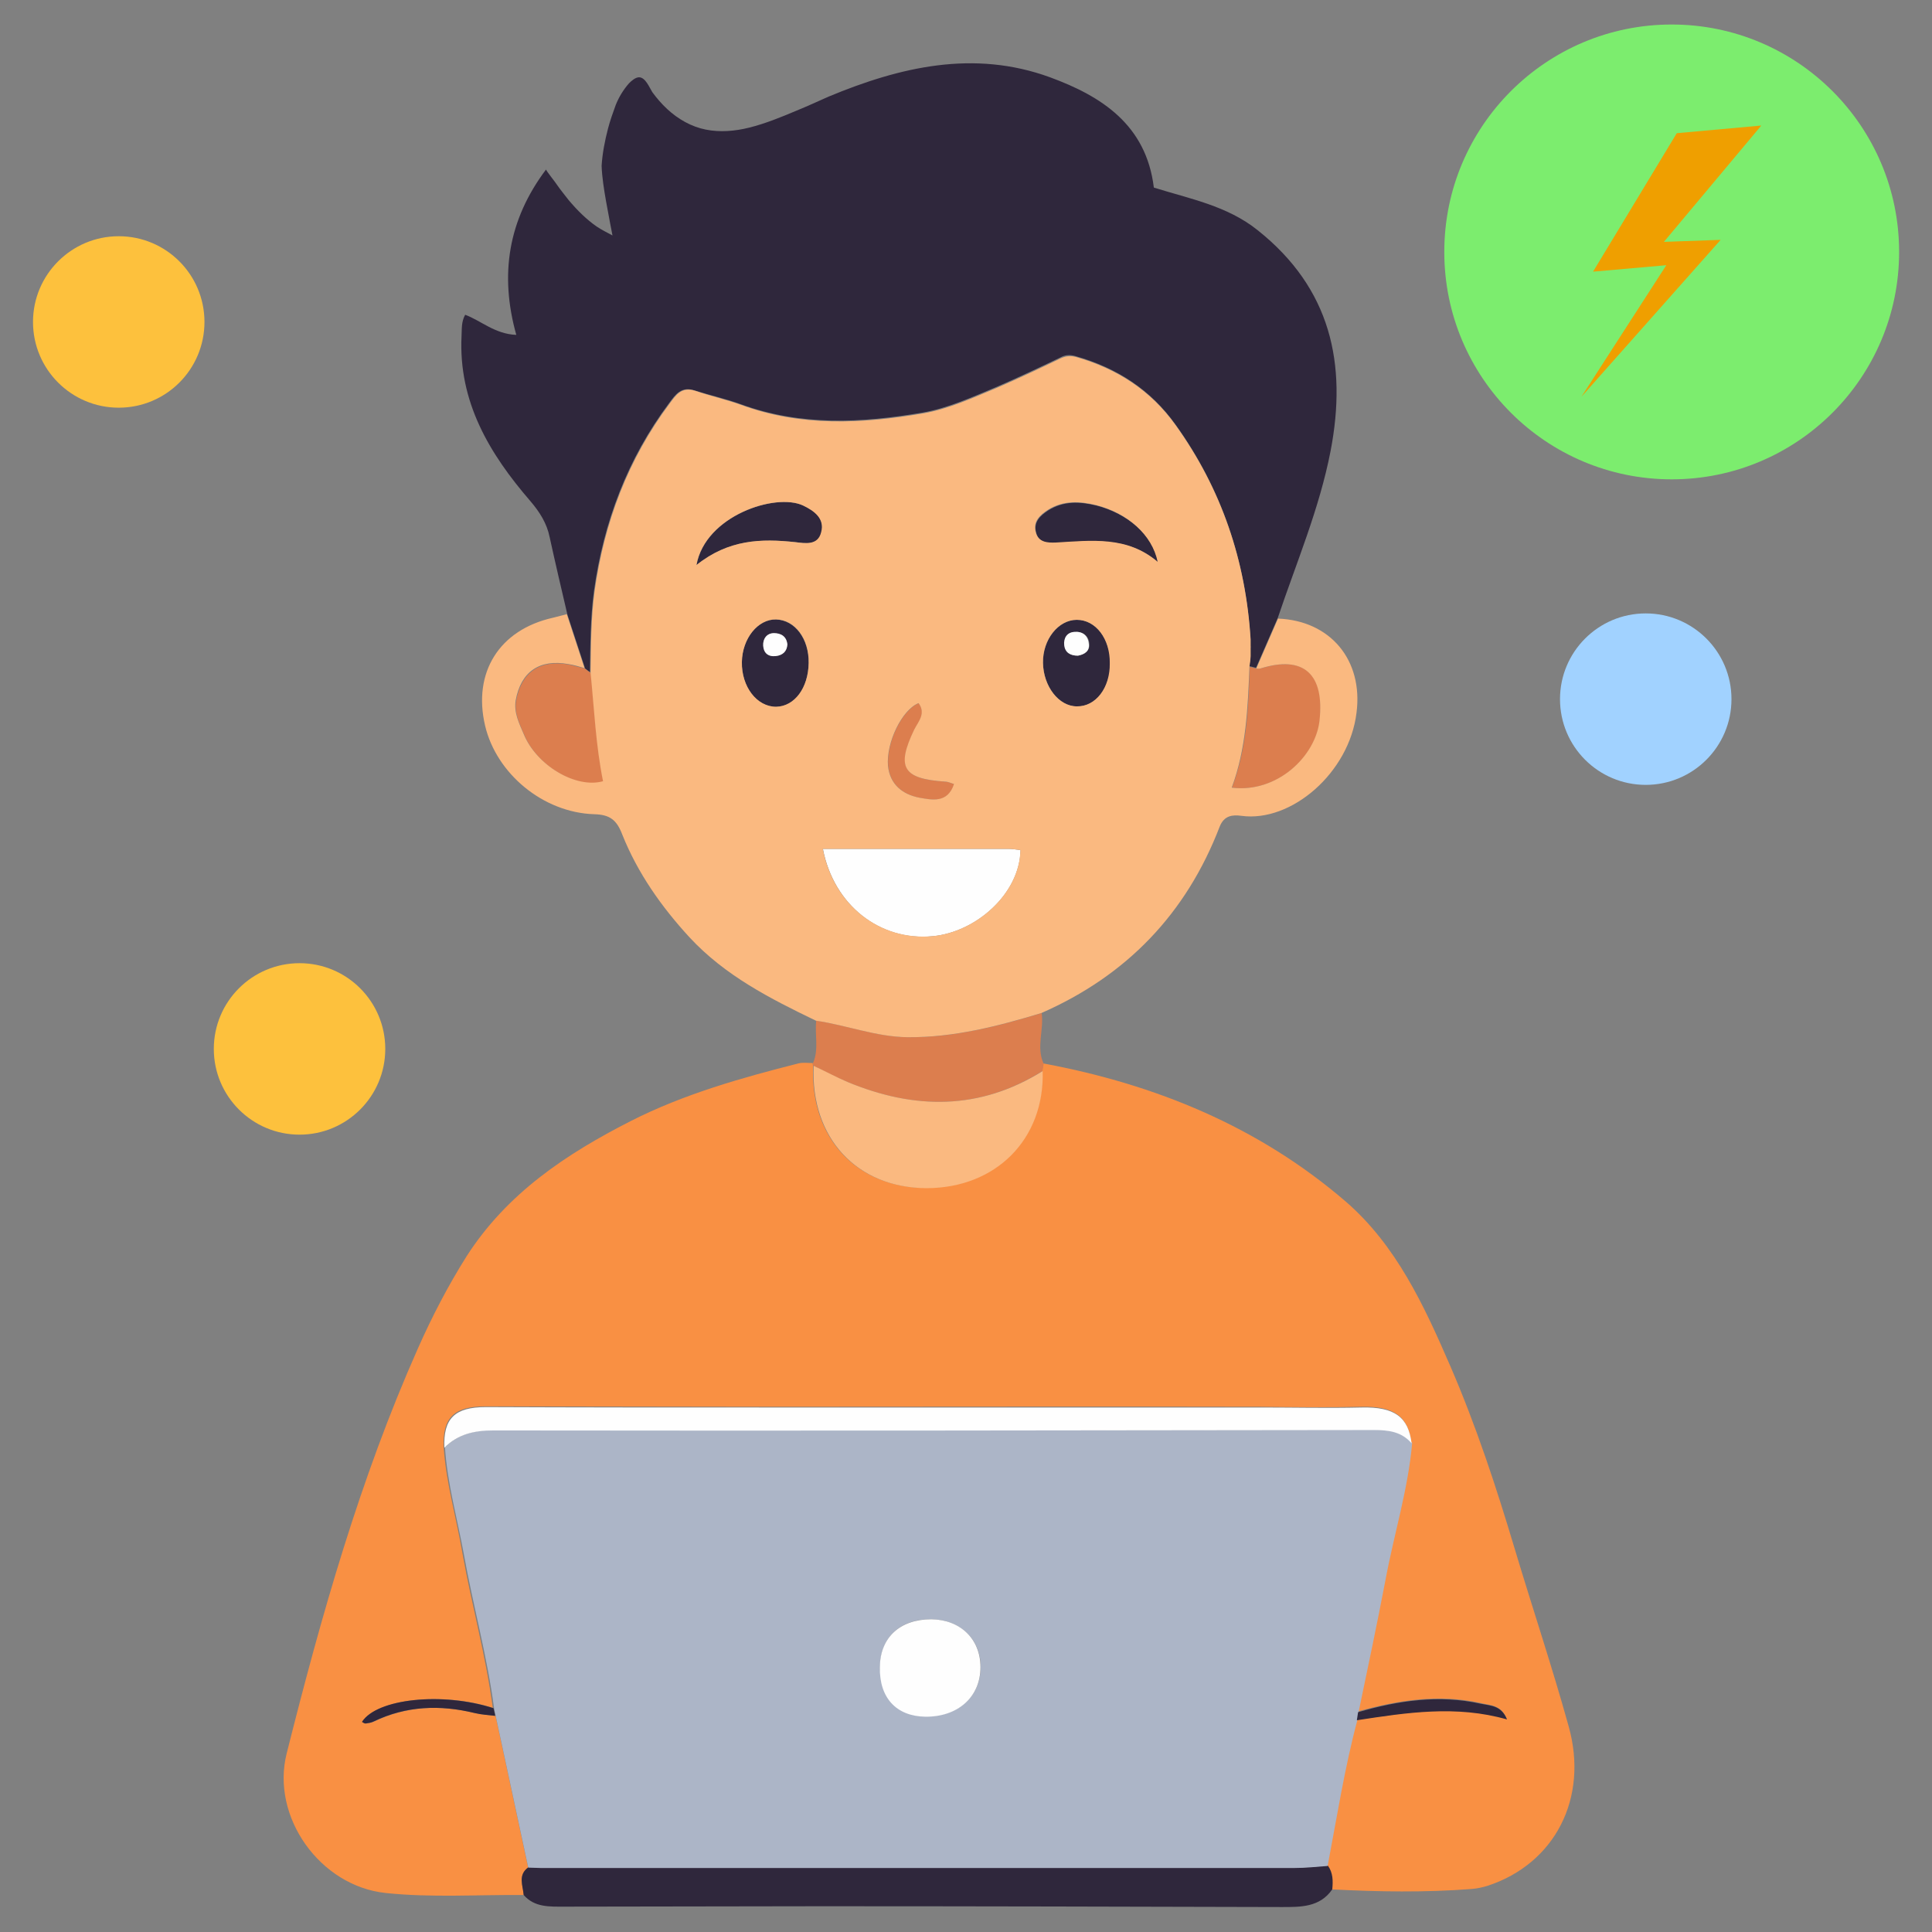 <svg width="48" height="48" viewBox="0 0 48 48" fill="none" xmlns="http://www.w3.org/2000/svg">
<rect x="0" y="0" width="48" height="48" fill="#808080" stroke="none"/>
<g clip-path="url(#clip0_40002133_12344)">
<path d="M40.888 19.5C42.064 19.5 43.018 18.547 43.018 17.37C43.018 16.194 42.064 15.24 40.888 15.24C39.711 15.24 38.758 16.194 38.758 17.37C38.758 18.547 39.711 19.5 40.888 19.5Z" fill="#A1D2FF"/>
<path d="M7.442 28.19C8.619 28.19 9.572 27.236 9.572 26.06C9.572 24.883 8.619 23.93 7.442 23.93C6.266 23.93 5.312 24.883 5.312 26.06C5.312 27.236 6.266 28.19 7.442 28.19Z" fill="#FDC13D"/>
<path d="M2.95 10.129C4.127 10.129 5.08 9.176 5.08 7.999C5.08 6.823 4.127 5.869 2.95 5.869C1.774 5.869 0.82 6.823 0.82 7.999C0.82 9.176 1.774 10.129 2.95 10.129Z" fill="#FDC13D"/>
<path d="M41.533 11.909C44.653 11.909 47.183 9.38 47.183 6.259C47.183 3.139 44.653 0.609 41.533 0.609C38.412 0.609 35.883 3.139 35.883 6.259C35.883 9.38 38.412 11.909 41.533 11.909Z" fill="#7CED6E"/>
<path d="M41.659 3.309L39.579 6.749L41.399 6.589L39.289 9.859L42.749 5.959L41.339 6.009L43.759 3.119L41.659 3.309Z" fill="#EF9F00"/>
<path d="M13.013 47.081C11.873 47.071 10.723 47.151 9.583 47.031C7.953 46.861 6.723 45.141 7.123 43.561C7.983 40.141 8.943 36.741 10.383 33.501C10.733 32.711 11.133 31.941 11.593 31.211C12.593 29.651 14.063 28.671 15.673 27.851C16.993 27.181 18.413 26.781 19.833 26.421C19.943 26.391 20.073 26.411 20.193 26.411C20.193 26.431 20.193 26.461 20.203 26.481C20.123 28.261 21.273 29.511 23.003 29.511C24.733 29.511 25.953 28.291 25.893 26.601C25.903 26.541 25.913 26.481 25.923 26.421C28.713 26.941 31.273 27.991 33.433 29.851C34.693 30.941 35.383 32.441 36.033 33.941C36.673 35.421 37.173 36.941 37.633 38.481C38.073 39.951 38.563 41.411 38.973 42.891C39.473 44.671 38.633 46.301 36.963 46.851C36.833 46.891 36.693 46.921 36.563 46.931C35.403 47.021 34.243 47.001 33.083 46.941C33.103 46.731 33.103 46.531 32.973 46.351C33.203 45.141 33.393 43.921 33.703 42.731C34.943 42.541 36.173 42.351 37.433 42.701C37.293 42.351 37.023 42.371 36.783 42.311C35.743 42.081 34.733 42.241 33.733 42.521C33.953 41.421 34.193 40.331 34.403 39.231C34.613 38.101 34.963 36.991 35.063 35.841C34.983 35.191 34.643 34.931 33.813 34.951C32.983 34.971 32.153 34.961 31.313 34.951C27.163 34.941 23.023 34.951 18.873 34.951C16.603 34.951 14.333 34.941 12.053 34.941C11.283 34.941 10.993 35.221 11.023 35.951C11.083 36.851 11.343 37.721 11.493 38.611C11.723 39.891 12.073 41.141 12.243 42.431C10.993 42.031 9.363 42.201 9.003 42.781C9.033 42.791 9.063 42.821 9.093 42.821C9.163 42.811 9.233 42.801 9.293 42.771C10.103 42.381 10.943 42.351 11.803 42.561C11.963 42.601 12.143 42.611 12.313 42.631C12.583 43.891 12.853 45.141 13.123 46.401C12.863 46.591 12.993 46.841 13.013 47.081Z" fill="#F99043"/>
<path d="M31.073 16.061C31.082 16.07 31.082 16.07 31.093 16.081C31.082 16.07 31.073 16.07 31.073 16.061Z" fill="#FAB980"/>
<path d="M14.537 16.61C14.387 16.16 14.247 15.72 14.097 15.27C13.947 14.63 13.797 13.99 13.657 13.35C13.587 13 13.407 12.72 13.177 12.45C12.157 11.27 11.387 9.98 11.467 8.35C11.477 8.18 11.457 8 11.557 7.82C11.957 7.97 12.297 8.3 12.827 8.32C12.407 6.82 12.627 5.46 13.567 4.21C13.557 4.23 13.817 4.55 13.837 4.59C13.927 4.72 14.027 4.84 14.127 4.97C14.337 5.22 14.567 5.45 14.827 5.63C14.947 5.71 15.087 5.78 15.217 5.85C15.197 5.75 15.177 5.65 15.157 5.54C15.127 5.36 15.087 5.18 15.057 5C15.007 4.71 14.957 4.41 14.947 4.12C14.967 3.8 15.027 3.5 15.107 3.19C15.157 3 15.227 2.8 15.297 2.61C15.377 2.41 15.487 2.23 15.627 2.07C15.687 2.01 15.787 1.92 15.877 1.92C16.037 1.92 16.137 2.18 16.207 2.29C16.317 2.44 16.437 2.58 16.577 2.71C16.847 2.96 17.177 3.15 17.537 3.22C17.887 3.29 18.257 3.26 18.617 3.17C19.017 3.07 19.407 2.91 19.787 2.75C20.057 2.64 20.317 2.52 20.587 2.4C22.367 1.66 24.197 1.23 26.087 1.92C27.367 2.39 28.477 3.1 28.667 4.66C29.557 4.94 30.487 5.11 31.247 5.72C33.057 7.16 33.477 9.03 33.057 11.21C32.777 12.65 32.207 13.98 31.747 15.35C31.567 15.76 31.387 16.18 31.207 16.59C31.147 16.58 31.097 16.56 31.037 16.55C31.047 16.5 31.047 16.46 31.057 16.41C31.057 16.37 31.067 16.33 31.067 16.29C31.067 16.21 31.067 16.13 31.067 16.05C31.067 15.99 31.067 15.93 31.067 15.87C30.947 13.92 30.347 12.14 29.207 10.55C28.587 9.68 27.747 9.14 26.727 8.85C26.587 8.81 26.477 8.81 26.347 8.88C25.827 9.13 25.297 9.38 24.767 9.61C24.167 9.86 23.557 10.14 22.927 10.25C21.407 10.51 19.897 10.59 18.397 10.04C18.037 9.91 17.637 9.82 17.257 9.7C16.917 9.59 16.777 9.81 16.627 10.01C15.587 11.4 14.997 12.97 14.757 14.68C14.667 15.35 14.667 16.03 14.657 16.7C14.637 16.68 14.587 16.65 14.537 16.61Z" fill="#2F273C"/>
<path d="M13.01 47.08C12.99 46.84 12.86 46.58 13.13 46.39C13.23 46.39 13.34 46.4 13.44 46.4C19.68 46.4 25.92 46.4 32.16 46.4C32.44 46.4 32.71 46.37 32.99 46.35C33.12 46.53 33.12 46.73 33.1 46.94C32.79 47.39 32.31 47.38 31.84 47.38C28.03 47.37 24.22 47.36 20.41 47.36C18.28 47.36 16.15 47.37 14.02 47.37C13.65 47.37 13.28 47.39 13.01 47.08Z" fill="#2F273C"/>
<path d="M20.279 25.36C21.04 25.47 21.77 25.76 22.549 25.77C23.7 25.78 24.79 25.5 25.88 25.17C25.939 25.59 25.739 26.02 25.93 26.43C25.919 26.49 25.91 26.55 25.899 26.61C24.329 27.59 22.709 27.57 21.049 26.88C20.759 26.76 20.489 26.62 20.209 26.48C20.2 26.46 20.189 26.44 20.2 26.41C20.349 26.07 20.239 25.71 20.279 25.36Z" fill="#DC7E4E"/>
<path d="M32.985 46.359C32.705 46.38 32.435 46.41 32.155 46.41C25.915 46.41 19.675 46.41 13.435 46.41C13.335 46.41 13.225 46.4 13.125 46.4C12.855 45.139 12.585 43.889 12.315 42.63C12.305 42.569 12.285 42.51 12.275 42.44C12.105 41.15 11.755 39.9 11.525 38.62C11.365 37.739 11.115 36.87 11.055 35.959C11.395 35.62 11.795 35.529 12.275 35.529C19.565 35.539 26.855 35.529 34.145 35.52C34.505 35.52 34.835 35.559 35.085 35.849C34.985 36.999 34.635 38.109 34.425 39.239C34.215 40.34 33.985 41.429 33.755 42.529C33.745 42.599 33.735 42.66 33.725 42.73C33.405 43.929 33.215 45.15 32.985 46.359ZM23.145 40.23C22.365 40.219 21.875 40.679 21.865 41.4C21.855 42.169 22.275 42.63 22.995 42.639C23.805 42.65 24.365 42.15 24.365 41.41C24.365 40.73 23.855 40.239 23.145 40.23Z" fill="#ACB5C7"/>
<path d="M35.071 35.859C34.821 35.569 34.501 35.529 34.131 35.529C26.841 35.539 19.551 35.549 12.261 35.539C11.781 35.539 11.381 35.629 11.041 35.969C11.011 35.239 11.301 34.959 12.071 34.959C14.341 34.969 16.611 34.969 18.891 34.969C23.041 34.969 27.181 34.969 31.331 34.969C32.161 34.969 32.991 34.989 33.831 34.969C34.651 34.949 34.991 35.209 35.071 35.859Z" fill="#FEFEFE"/>
<path d="M20.215 26.48C20.495 26.61 20.775 26.761 21.055 26.881C22.715 27.57 24.335 27.59 25.905 26.61C25.955 28.3 24.745 29.52 23.015 29.52C21.285 29.511 20.135 28.27 20.215 26.48Z" fill="#FAB980"/>
<path d="M33.711 42.739C33.721 42.669 33.731 42.609 33.741 42.539C34.741 42.249 35.751 42.099 36.791 42.329C37.031 42.379 37.301 42.369 37.441 42.719C36.181 42.359 34.951 42.549 33.711 42.739Z" fill="#2F273C"/>
<path d="M12.262 42.44C12.272 42.5 12.292 42.56 12.302 42.63C12.132 42.61 11.962 42.6 11.792 42.56C10.932 42.35 10.092 42.38 9.282 42.77C9.222 42.8 9.152 42.81 9.082 42.82C9.052 42.82 9.022 42.8 8.992 42.78C9.362 42.2 10.992 42.03 12.262 42.44Z" fill="#2F273C"/>
<path d="M20.445 21.09C22.005 21.09 23.535 21.09 25.055 21.09C25.155 21.09 25.255 21.11 25.355 21.12C25.335 22.21 24.245 23.16 23.175 23.26C21.865 23.39 20.715 22.49 20.445 21.09Z" fill="#FEFEFE"/>
<path d="M31.049 16.569C31.109 16.579 31.159 16.599 31.219 16.609C31.249 16.609 31.289 16.619 31.319 16.609C32.399 16.269 32.919 16.749 32.789 17.909C32.689 18.789 31.739 19.709 30.609 19.569C30.979 18.589 31.019 17.579 31.049 16.569Z" fill="#DC7E4E"/>
<path d="M14.533 16.611C14.583 16.651 14.633 16.691 14.683 16.721C14.773 17.621 14.813 18.531 14.993 19.421C14.323 19.611 13.343 19.031 13.023 18.251C12.913 17.991 12.773 17.721 12.823 17.411C12.953 16.701 13.413 16.381 14.133 16.511C14.273 16.541 14.403 16.581 14.533 16.611Z" fill="#DC7E4E"/>
<path d="M20.09 16.481C20.08 17.101 19.74 17.561 19.28 17.561C18.8 17.561 18.42 17.061 18.43 16.451C18.44 15.861 18.83 15.381 19.28 15.391C19.75 15.411 20.1 15.871 20.09 16.481ZM19.56 16.011C19.53 15.811 19.39 15.741 19.23 15.731C19.05 15.731 18.95 15.861 18.96 16.041C18.97 16.221 19.09 16.321 19.27 16.301C19.45 16.281 19.55 16.171 19.56 16.011Z" fill="#2F273C"/>
<path d="M27.584 16.48C27.584 17.09 27.224 17.56 26.754 17.55C26.304 17.55 25.924 17.05 25.914 16.47C25.904 15.89 26.294 15.4 26.754 15.4C27.224 15.4 27.584 15.87 27.584 16.48ZM26.784 16.29C26.944 16.26 27.084 16.17 27.064 15.99C27.044 15.78 26.894 15.69 26.704 15.7C26.524 15.71 26.434 15.86 26.454 16.03C26.464 16.22 26.594 16.29 26.784 16.29Z" fill="#2F273C"/>
<path d="M17.305 14.04C17.525 12.81 19.275 12.24 19.955 12.56C20.235 12.69 20.495 12.88 20.415 13.22C20.335 13.56 20.015 13.5 19.765 13.47C18.915 13.38 18.105 13.4 17.305 14.04Z" fill="#2F273C"/>
<path d="M28.773 13.971C28.003 13.311 27.113 13.441 26.243 13.491C26.023 13.501 25.803 13.481 25.743 13.231C25.673 12.971 25.843 12.811 26.043 12.681C26.423 12.441 26.833 12.461 27.243 12.561C28.013 12.761 28.633 13.281 28.773 13.971Z" fill="#2F273C"/>
<path d="M22.827 17.471C23.017 17.731 22.817 17.931 22.717 18.131C22.267 19.071 22.437 19.351 23.487 19.421C23.547 19.421 23.617 19.451 23.707 19.481C23.547 19.971 23.147 19.871 22.847 19.821C22.437 19.741 22.117 19.501 22.067 19.031C22.017 18.451 22.417 17.631 22.827 17.471Z" fill="#DC7E4E"/>
<path d="M31.752 15.369C31.572 15.779 31.392 16.199 31.212 16.609C31.242 16.609 31.282 16.619 31.312 16.609C32.392 16.269 32.912 16.749 32.782 17.909C32.682 18.789 31.732 19.709 30.602 19.569C30.962 18.599 31.002 17.589 31.042 16.569C31.052 16.519 31.052 16.479 31.062 16.429C31.062 16.419 31.062 16.419 31.052 16.409C31.052 16.419 31.052 16.419 31.062 16.429C31.062 16.389 31.072 16.349 31.072 16.309C31.072 16.229 31.072 16.149 31.072 16.069C31.072 16.009 31.072 15.949 31.072 15.889C30.952 13.939 30.352 12.159 29.212 10.569C28.592 9.699 27.752 9.159 26.732 8.869C26.602 8.839 26.502 8.839 26.362 8.899C25.842 9.149 25.312 9.399 24.782 9.629C24.182 9.879 23.572 10.159 22.942 10.269C21.422 10.529 19.912 10.609 18.412 10.059C18.052 9.929 17.652 9.839 17.272 9.709C16.932 9.599 16.792 9.819 16.642 10.019C15.602 11.409 15.012 12.979 14.772 14.689C14.682 15.359 14.682 16.039 14.672 16.709C14.762 17.609 14.802 18.519 14.982 19.409C14.312 19.599 13.332 19.019 13.012 18.239C12.902 17.979 12.762 17.709 12.812 17.399C12.942 16.689 13.402 16.369 14.122 16.499C14.252 16.519 14.392 16.559 14.522 16.599C14.372 16.149 14.232 15.709 14.082 15.259C13.962 15.289 13.852 15.319 13.732 15.349C12.402 15.649 11.742 16.709 12.052 18.029C12.332 19.219 13.492 20.189 14.762 20.229C15.152 20.239 15.322 20.369 15.462 20.739C15.842 21.689 16.432 22.529 17.132 23.289C18.012 24.239 19.132 24.809 20.272 25.359C21.032 25.469 21.762 25.759 22.542 25.769C23.692 25.779 24.782 25.499 25.872 25.169C27.992 24.239 29.472 22.699 30.302 20.539C30.412 20.259 30.622 20.239 30.842 20.269C32.082 20.439 33.522 19.199 33.702 17.709C33.872 16.399 33.052 15.419 31.752 15.369ZM22.822 17.469C23.012 17.729 22.812 17.929 22.712 18.129C22.262 19.069 22.432 19.349 23.482 19.419C23.542 19.419 23.612 19.449 23.702 19.479C23.542 19.969 23.142 19.869 22.842 19.819C22.432 19.739 22.112 19.499 22.062 19.029C22.012 18.449 22.412 17.629 22.822 17.469ZM19.282 17.559C18.802 17.559 18.422 17.059 18.432 16.449C18.442 15.859 18.832 15.379 19.282 15.389C19.752 15.399 20.102 15.869 20.092 16.469C20.082 17.089 19.742 17.549 19.282 17.559ZM20.402 13.219C20.322 13.559 20.002 13.499 19.752 13.469C18.912 13.379 18.102 13.399 17.302 14.039C17.522 12.809 19.272 12.239 19.952 12.559C20.222 12.689 20.492 12.879 20.402 13.219ZM23.172 23.259C21.862 23.379 20.712 22.489 20.442 21.089C22.002 21.089 23.532 21.089 25.052 21.089C25.152 21.089 25.252 21.109 25.352 21.119C25.332 22.209 24.242 23.159 23.172 23.259ZM26.752 17.549C26.302 17.549 25.922 17.049 25.912 16.469C25.902 15.889 26.292 15.399 26.752 15.399C27.222 15.399 27.582 15.869 27.572 16.479C27.582 17.089 27.222 17.559 26.752 17.549ZM26.232 13.479C26.012 13.489 25.792 13.469 25.732 13.219C25.662 12.959 25.832 12.799 26.032 12.669C26.412 12.429 26.822 12.449 27.232 12.549C28.012 12.749 28.622 13.279 28.762 13.959C28.002 13.309 27.112 13.429 26.232 13.479Z" fill="#FAB980"/>
<path d="M31.082 16.081C31.073 16.07 31.073 16.07 31.062 16.061C31.073 16.07 31.082 16.07 31.082 16.081Z" fill="#FAB980"/>
<path d="M23.14 40.23C23.86 40.24 24.36 40.721 24.36 41.42C24.36 42.16 23.8 42.66 22.99 42.651C22.27 42.641 21.84 42.181 21.86 41.41C21.87 40.681 22.36 40.23 23.14 40.23Z" fill="#FEFEFE"/>
<path d="M19.562 16.011C19.552 16.18 19.452 16.28 19.272 16.3C19.082 16.32 18.972 16.221 18.962 16.041C18.952 15.87 19.052 15.73 19.232 15.73C19.392 15.73 19.542 15.8 19.562 16.011Z" fill="#FEFEFE"/>
<path d="M26.78 16.29C26.59 16.29 26.46 16.21 26.44 16.03C26.42 15.85 26.51 15.71 26.69 15.7C26.88 15.68 27.03 15.78 27.05 15.99C27.08 16.18 26.94 16.26 26.78 16.29Z" fill="#FEFEFE"/>
</g>
<defs>
<clipPath id="clip0_40002133_12344">
<rect width="48" height="48" fill="white"/>
</clipPath>
</defs>
</svg>
